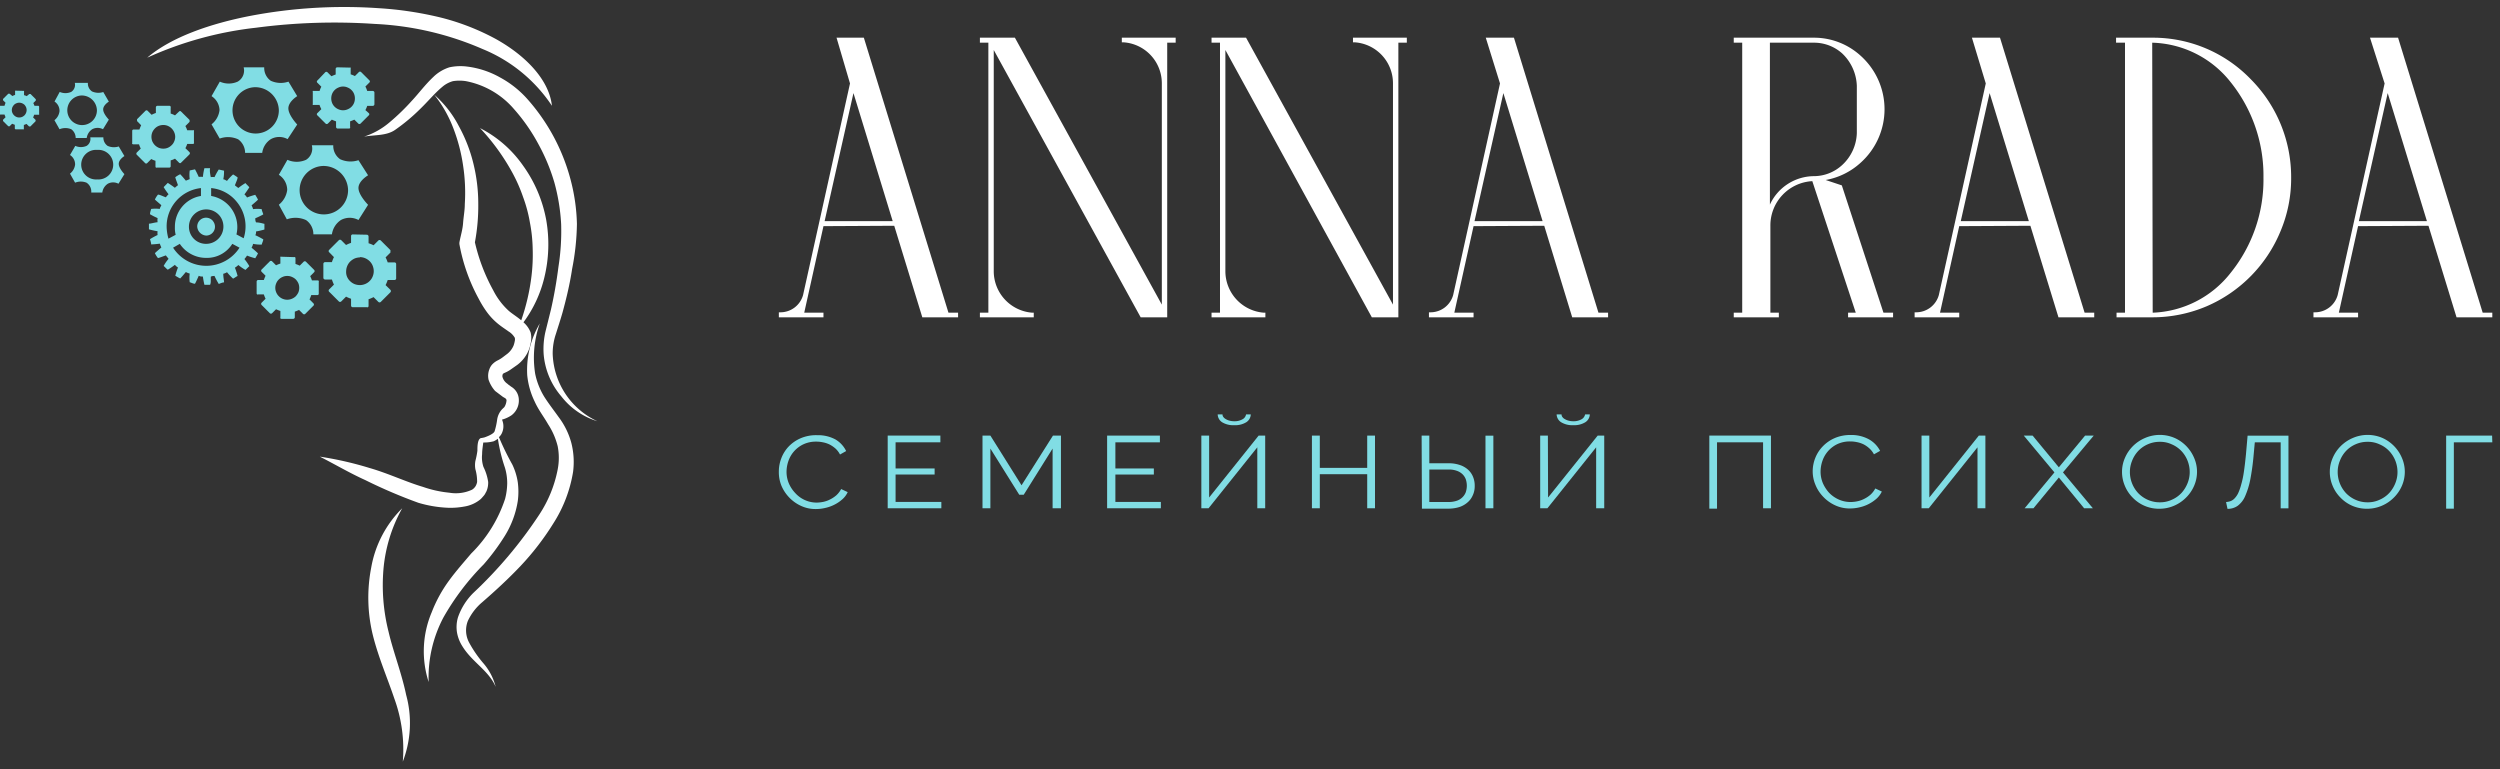 <svg xmlns="http://www.w3.org/2000/svg" viewBox="0 0 260 80"><rect x="0" y="0" width="260" height="80" fill="#333333" stroke="none"/><defs><style>.cls-1{fill:none;}.cls-2{fill:#fff;}.cls-3,.cls-4{fill:#81dde4;}.cls-4{fill-rule:evenodd;}</style></defs><g id="Слой_2" data-name="Слой 2"><g id="Слой_1-2" data-name="Слой 1"><rect class="cls-1" width="260" height="80"/><path class="cls-2" d="M93,23.48,95.92,33h3.72v-.48h-1l-8.8-28.6H87L88.4,8.68l-4.88,22a2.45,2.45,0,0,1-2.36,1.8H81V33h4.64v-.48h-2l2-9ZM85.76,23l3-13.32L92.84,23Z"/><path class="cls-2" d="M101.91,4.44h.88V32.52h-.88V33h5.6v-.48h-.16a4.33,4.33,0,0,1-4-4.32v-23L118.63,33h2.76V4.44h.88V3.92h-5.6V4.4l.16,0a4.27,4.27,0,0,1,4,4.28v23L105.55,3.92h-3.64Z"/><path class="cls-2" d="M126,4.44h.88V32.52H126V33h5.6v-.48h-.16a4.33,4.33,0,0,1-4-4.32v-23L142.67,33h2.76V4.44h.88V3.92h-5.6V4.4l.16,0a4.27,4.27,0,0,1,4,4.28v23L129.59,3.92H126Z"/><path class="cls-2" d="M160.6,23.48,163.51,33h3.73v-.48h-1l-8.79-28.6h-2.93L156,8.68l-4.87,22a2.45,2.45,0,0,1-2.36,1.8h-.16V33h4.64v-.48h-2l2-9ZM153.35,23l3-13.32L160.43,23Z"/><path class="cls-2" d="M191.55,19.28l-1.68-.56a7.29,7.29,0,0,0,3.64-1.8,7.47,7.47,0,0,0,0-11.12,7.2,7.2,0,0,0-4.84-1.88h-8.36v.52h.88V32.52h-.88V33H185v-.48h-.88l0-9.08a4.61,4.61,0,0,1,4.36-4.6L193,32.52h-.8V33h4.68v-.48h-1Zm-7.48,2V4.44h4.6a4.37,4.37,0,0,1,2.92,1.12,4.87,4.87,0,0,1,1.52,3.36v4.92a4.7,4.7,0,0,1-1.52,3.32,4.36,4.36,0,0,1-2.92,1.16A5.08,5.08,0,0,0,184.07,21.28Z"/><path class="cls-2" d="M211.16,23.48,214.08,33h3.72v-.48h-1L208,3.92h-2.92l1.44,4.76-4.88,22a2.45,2.45,0,0,1-2.36,1.8h-.16V33h4.64v-.48h-2l2-9ZM203.92,23l3-13.32L211,23Z"/><path class="cls-2" d="M220.07,3.92v.52H221V32.52h-.88V33h3.56l.2,0h0a14.38,14.38,0,0,0,5.64-1.16,14.51,14.51,0,0,0,7.64-7.76,14.14,14.14,0,0,0,1.12-5.6,14.42,14.42,0,0,0-4.2-10.24,14.12,14.12,0,0,0-10.2-4.32Zm3.76.52h0A10.74,10.74,0,0,1,232,8.56a15.53,15.53,0,0,1,3.4,9.92,15.41,15.41,0,0,1-3.4,9.88,10.78,10.78,0,0,1-8.12,4.16h0Z"/><path class="cls-2" d="M252.56,23.48,255.48,33h3.72v-.48h-1l-8.8-28.6h-2.92L248,8.68l-4.88,22a2.45,2.45,0,0,1-2.36,1.8h-.16V33h4.64v-.48h-2l2-9ZM245.32,23l3-13.32L252.4,23Z"/><path class="cls-2" d="M40.54,12.7a7.76,7.76,0,0,1-2.68,1.51c1.14-.2,2.36-.07,3.27-.73a19.52,19.52,0,0,0,2.57-2.15c.8-.77,1.52-1.65,2.27-2.27a2.86,2.86,0,0,1,1.14-.62,4.33,4.33,0,0,1,1.35,0,8.77,8.77,0,0,1,5,2.91l0,0,0,0A19.05,19.05,0,0,1,56,15,19.87,19.87,0,0,1,57.66,19a20.39,20.39,0,0,1,.7,4.32,23.71,23.71,0,0,1-.28,4.42c-.19,1.5-.45,3-.78,4.45l-.55,2.21a8,8,0,0,0-.21,2.43,7.66,7.66,0,0,0,1.82,4.37,7.55,7.55,0,0,0,3.77,2.61,8,8,0,0,1-4.65-7,6.25,6.25,0,0,1,.34-2.1c.22-.71.47-1.46.68-2.2.41-1.5.77-3,1-4.54A25.89,25.89,0,0,0,60,23.29a19.72,19.72,0,0,0-.69-4.72,20.46,20.46,0,0,0-4.51-8.32A10.45,10.45,0,0,0,52,8.05a9.25,9.25,0,0,0-3.37-1.12A5.42,5.42,0,0,0,46.74,7a4.22,4.22,0,0,0-1.67,1c-.88.83-1.5,1.69-2.23,2.47A22.75,22.75,0,0,1,40.54,12.7Z"/><path class="cls-2" d="M38.43,48.67a36.2,36.2,0,0,0-5.17-1.18c1.6.81,3.11,1.71,4.71,2.43a53,53,0,0,0,5.54,2.37,12.57,12.57,0,0,0,3.13.52,7.76,7.76,0,0,0,1.65-.13A3.5,3.5,0,0,0,50,51.9c.12-.12.23-.25.34-.38s.16-.27.24-.4v0h0a2.24,2.24,0,0,0,.19-1,5.22,5.22,0,0,0-.49-1.56,3.14,3.14,0,0,1-.14-1.33c0-.4.07-.8.12-1.21h0a3.82,3.82,0,0,0,1.09-.13,2.34,2.34,0,0,0,.43-.26,17.19,17.19,0,0,0,.73,3,5.55,5.55,0,0,1,.24,1.63,6.87,6.87,0,0,1-.22,1.62A14.22,14.22,0,0,1,49,57.57c-.76.9-1.57,1.81-2.3,2.81a14.22,14.22,0,0,0-1.8,3.29,10.4,10.4,0,0,0-.32,7.26,13.34,13.34,0,0,1,1.54-6.72,26.11,26.11,0,0,1,4.18-5.51,23,23,0,0,0,2.22-3,9.72,9.72,0,0,0,1.33-3.6,7.41,7.41,0,0,0,0-1.94,6.44,6.44,0,0,0-.57-1.85,27.67,27.67,0,0,1-1.39-2.85,1.28,1.28,0,0,0,.28-.36A1.69,1.69,0,0,0,52.32,44a2.15,2.15,0,0,0-.11-.36,3.29,3.29,0,0,0,1-.46,1.93,1.93,0,0,0,.73-1.82,1.6,1.6,0,0,0-.57-1,1.88,1.88,0,0,0-.23-.16L53,40.09a1.3,1.3,0,0,1-.23-.18,1.23,1.23,0,0,1-.52-.74.56.56,0,0,1,.06-.3c0-.07,0,0,0,0l.14-.08a3.25,3.25,0,0,0,.69-.38l.67-.47a3.63,3.63,0,0,0,1.11-1.38,3.45,3.45,0,0,0,.27-.88h0a2.42,2.42,0,0,0,0-1.09,2.67,2.67,0,0,0-.75-1.07,12.85,12.85,0,0,0,2.16-4.61,14.6,14.6,0,0,0,.2-6.07,14,14,0,0,0-2.39-5.6,12.25,12.25,0,0,0-4.49-3.92,22.36,22.36,0,0,1,3.36,4.63,16.35,16.35,0,0,1,1.12,2.54,14.62,14.62,0,0,1,.71,2.65,15.94,15.94,0,0,1,.29,2.75,18.54,18.54,0,0,1-.12,2.78,22.08,22.08,0,0,1-1.07,4.64l-.24-.19c-.43-.33-.8-.56-1.1-.83A7.4,7.4,0,0,1,51.3,30.2a19.29,19.29,0,0,1-1.91-5,20.59,20.59,0,0,0,.35-4A17.41,17.41,0,0,0,49.23,17a15.8,15.8,0,0,0-1.52-3.9,11.11,11.11,0,0,0-2.55-3.25,13,13,0,0,1,2,3.52,17.9,17.9,0,0,1,1,3.84,18.68,18.68,0,0,1,.18,4c0,.66-.13,1.31-.18,2s-.25,1.29-.37,1.94h0a.81.81,0,0,0,0,.31,18.88,18.88,0,0,0,2,5.62,10.7,10.7,0,0,0,.8,1.31,6.59,6.59,0,0,0,1.1,1.2c.42.36.87.64,1.2.88a1.88,1.88,0,0,1,.65.66.73.73,0,0,1,0,.32,2.72,2.72,0,0,1-.13.49,2.15,2.15,0,0,1-.64.85l-.49.37a3.27,3.27,0,0,1-.56.34,2.12,2.12,0,0,0-.45.32,1.44,1.44,0,0,0-.37.57,1.87,1.87,0,0,0-.09,1.1,3.42,3.42,0,0,0,.68,1.17l.82.62.21.12a.37.37,0,0,1,.16.2,1.47,1.47,0,0,1-.23.74l-.2.19a2,2,0,0,0-.55,1.14,7.52,7.52,0,0,1-.26,1.18c-.12.34-1.09.65-1.09.65l-.25.05c-.45,0-.45.9-.45,1.33a8.62,8.62,0,0,1-.21,1.06,2.47,2.47,0,0,0,0,.86,4.68,4.68,0,0,1,.18,1.33,1.38,1.38,0,0,1-.17.45l-.15.19-.19.15a4,4,0,0,1-2.39.32A11.71,11.71,0,0,1,44,50.64C42.21,50.11,40.38,49.23,38.43,48.67Z"/><path class="cls-2" d="M54.79,10.27l0,0,0,0Z"/><path class="cls-2" d="M50.19,5.1A31.69,31.69,0,0,0,39,2.49a62.22,62.22,0,0,0-12.35.39A37.26,37.26,0,0,0,15.31,6c2.5-2.14,6.58-3.55,10.78-4.36A52.15,52.15,0,0,1,39.35.85a36.52,36.52,0,0,1,6.59,1,24.55,24.55,0,0,1,5.67,2.23C54.92,5.94,57.13,8.47,57.4,11A15.85,15.85,0,0,0,50.19,5.1Z"/><path class="cls-2" d="M49.22,61.67a45.36,45.36,0,0,0,6.87-8.16A13,13,0,0,0,58,48.82a6.3,6.3,0,0,0,0-2.41,7.48,7.48,0,0,0-1-2.29c-.43-.76-1-1.48-1.4-2.37A8,8,0,0,1,54.83,39a9.57,9.57,0,0,1,1.31-5.36,10.62,10.62,0,0,0-.48,5.24,7.41,7.41,0,0,0,.93,2.36c.44.7,1,1.42,1.55,2.19a7.82,7.82,0,0,1,1.28,2.64,8,8,0,0,1,.18,3,14.11,14.11,0,0,1-2.05,5.36,27.9,27.9,0,0,1-3.41,4.43c-1.27,1.34-2.64,2.6-4,3.78a5.68,5.68,0,0,0-1.48,1.93,2.68,2.68,0,0,0,.12,2.24A12.16,12.16,0,0,0,50.29,69a6,6,0,0,1,1.26,2.43c-.73-1.71-2.43-2.54-3.47-4.23a3.89,3.89,0,0,1-.55-1.41,3.56,3.56,0,0,1,.1-1.59A6.62,6.62,0,0,1,49.22,61.67Z"/><path class="cls-2" d="M41.83,52.86a15.79,15.79,0,0,0-1.95,6.34,19.76,19.76,0,0,0,.53,6.5c.5,2.14,1.35,4.27,1.83,6.57a11.12,11.12,0,0,1-.35,6.94A15.45,15.45,0,0,0,41,72.62c-.71-2.11-1.63-4.21-2.21-6.51a16.36,16.36,0,0,1-.18-7.1A11.44,11.44,0,0,1,41.83,52.86Z"/><path class="cls-3" d="M9.39,14.28h1.36a1.05,1.05,0,0,0,.44.89,1.59,1.59,0,0,0,1.16.06l.59,1s-.59.35-.59.81.59,1.07.59,1.07l-.62,1a1.16,1.16,0,0,0-1.11,0,1.3,1.3,0,0,0-.57.91H9.49A1.1,1.1,0,0,0,9,19,1.57,1.57,0,0,0,7.81,19l-.53-.94a1.42,1.42,0,0,0,.53-.94,1.16,1.16,0,0,0-.53-1l.55-.95a1.44,1.44,0,0,0,1.18,0A.85.85,0,0,0,9.39,14.28Zm.72,1.31a1.54,1.54,0,1,0,0,3.07,1.54,1.54,0,1,0,0-3.07Z"/><path class="cls-3" d="M7.78,8.62H9.14a1,1,0,0,0,.43.89,1.62,1.62,0,0,0,1.17.06l.58,1s-.59.35-.59.81.59,1.06.59,1.06l-.61,1a1.19,1.19,0,0,0-1.12,0,1.3,1.3,0,0,0-.57.91H7.87a1.12,1.12,0,0,0-.46-.91,1.6,1.6,0,0,0-1.22,0l-.53-.94a1.38,1.38,0,0,0,.53-.94,1.16,1.16,0,0,0-.52-1l.54-1a1.47,1.47,0,0,0,1.19,0A.87.87,0,0,0,7.78,8.62Zm.71,1.31a1.54,1.54,0,1,0,1.59,1.54A1.58,1.58,0,0,0,8.49,9.93Z"/><path class="cls-3" d="M25.34,7h2.14a1.62,1.62,0,0,0,.68,1.4A2.48,2.48,0,0,0,30,8.49L30.91,10s-.92.56-.92,1.27.92,1.68.92,1.68l-1,1.52a1.79,1.79,0,0,0-1.74,0,2,2,0,0,0-.9,1.43H25.49a1.73,1.73,0,0,0-.72-1.41,2.54,2.54,0,0,0-1.92-.08L22,12.93a2.19,2.19,0,0,0,.83-1.48A1.79,1.79,0,0,0,22,10l.86-1.51a2.27,2.27,0,0,0,1.86,0A1.33,1.33,0,0,0,25.34,7Zm1.12,2.07A2.41,2.41,0,1,0,29,11.48,2.46,2.46,0,0,0,26.46,9.07Z"/><path class="cls-3" d="M32.43,15.11h2.23a1.68,1.68,0,0,0,.72,1.45,2.58,2.58,0,0,0,1.9.1l1,1.57s-1,.58-1,1.32,1,1.75,1,1.75l-1,1.58a1.92,1.92,0,0,0-1.82,0,2.13,2.13,0,0,0-.94,1.49H32.59a1.78,1.78,0,0,0-.76-1.48,2.64,2.64,0,0,0-2-.08L29,21.29a2.33,2.33,0,0,0,.87-1.54A1.89,1.89,0,0,0,29,18.18l.89-1.56a2.38,2.38,0,0,0,1.94,0A1.38,1.38,0,0,0,32.43,15.11Zm1.17,2.15a2.52,2.52,0,1,0,2.6,2.52A2.56,2.56,0,0,0,33.6,17.26Z"/><path class="cls-4" d="M21.92,18.42a1.26,1.26,0,0,1,.39,0,6.25,6.25,0,0,1,.44-.79l.55.12c0,.23,0,.55-.08.9.15,0,.27.12.39.16a5.28,5.28,0,0,1,.63-.67,4.22,4.22,0,0,1,.47.31c0,.2-.16.48-.28.83.12.08.24.2.36.27a5.9,5.9,0,0,1,.74-.51c.12.16.28.28.4.44-.12.19-.28.43-.51.74a1.21,1.21,0,0,1,.27.32,6.92,6.92,0,0,1,.86-.28c.08.16.2.31.28.51-.16.16-.39.35-.67.59a1.61,1.61,0,0,1,.16.39,3.66,3.66,0,0,1,.9,0c0,.16.12.36.16.55a8.32,8.32,0,0,1-.83.4c0,.15,0,.27.08.43.36,0,.67.11.87.15v.59a7.29,7.29,0,0,1-.87.2c0,.12,0,.27-.08.39.36.16.63.32.83.43,0,.16-.12.36-.16.55-.23,0-.51,0-.9-.08a1.2,1.2,0,0,1-.16.4c.28.23.51.43.67.59-.08.19-.2.35-.28.51a6.92,6.92,0,0,1-.86-.28,2.81,2.81,0,0,1-.27.36,5.25,5.25,0,0,1,.51.74l-.4.39a4.32,4.32,0,0,1-.74-.51,2.2,2.2,0,0,1-.36.28,6.92,6.92,0,0,1,.28.86c-.16.08-.31.2-.47.28a6.06,6.06,0,0,1-.63-.67,1.23,1.23,0,0,1-.39.16c0,.39.08.66.08.9-.2,0-.4.12-.55.16a7.31,7.31,0,0,1-.44-.83c-.11,0-.27,0-.39.08l0,.08V29l0,.07v.12l0,.08a.88.88,0,0,1-.07.35h-.59a8.56,8.56,0,0,1-.16-.86c-.16,0-.28,0-.43-.08-.16.36-.28.63-.39.83-.2,0-.4-.12-.55-.16a3.65,3.65,0,0,1,0-.9,1.67,1.67,0,0,1-.4-.16c-.23.27-.43.51-.59.67-.19-.08-.35-.2-.51-.28a6.92,6.92,0,0,1,.28-.86,1.08,1.08,0,0,1-.32-.28,6.78,6.78,0,0,1-.74.51c-.16-.11-.28-.27-.43-.39a4,4,0,0,1,.51-.74c-.08-.12-.2-.24-.28-.36-.35.12-.63.24-.82.28a2.43,2.43,0,0,1-.32-.51c.16-.16.4-.36.67-.59a4.15,4.15,0,0,1-.16-.4,9,9,0,0,1-.9.08c0-.19-.08-.39-.12-.55a8.13,8.13,0,0,1,.79-.43,1.29,1.29,0,0,1,0-.39,8,8,0,0,1-.9-.2v-.59c.23,0,.51-.11.9-.15a1.53,1.53,0,0,1,0-.43,7,7,0,0,1-.79-.4c0-.19.08-.39.12-.55a3.59,3.59,0,0,1,.9,0c0-.12.12-.27.16-.39-.27-.24-.51-.43-.67-.59a2.2,2.2,0,0,1,.32-.51c.19,0,.47.16.82.28a2.29,2.29,0,0,1,.28-.32,6.78,6.78,0,0,1-.51-.74l.43-.44c.19.12.43.28.74.51a3.21,3.21,0,0,1,.32-.27c-.12-.35-.24-.63-.28-.83a2.89,2.89,0,0,1,.51-.31c.16.16.36.39.59.67l.4-.16a3.6,3.6,0,0,1,0-.9l.55-.12c.11.2.23.43.39.79a1.53,1.53,0,0,1,.43,0,6.15,6.15,0,0,1,.16-.91h.59C21.8,17.75,21.84,18,21.92,18.42Zm2.75,2.63a4,4,0,0,1,.67,3.73l-.75-.4a3.28,3.28,0,0,0-2.63-4v-.82A3.89,3.89,0,0,1,24.67,21.05Zm-1.81,1.41a1.8,1.8,0,0,1-1.41,2.9,1.77,1.77,0,0,1-1.8-1.8A1.8,1.8,0,0,1,22.86,22.46Zm-.7.55a.92.92,0,0,1-.71,1.49,1,1,0,0,1-.94-.94A.92.92,0,0,1,22.16,23Zm2.75,2.75a4.11,4.11,0,0,1-6.91,0l.7-.4a3.29,3.29,0,0,0,2.75,1.46,3.11,3.11,0,0,0,2.71-1.46Zm-7.39-.94a4.8,4.8,0,0,1-.19-1.26,4,4,0,0,1,3.57-4v.82a3.23,3.23,0,0,0-2.71,3.22,2.86,2.86,0,0,0,.08.82Z"/><path class="cls-3" d="M36.69,24.38a.17.17,0,0,0-.18.18v.7a3.38,3.38,0,0,0-.52.22l-.5-.5a.19.19,0,0,0-.13-.05.18.18,0,0,0-.12.05l-1,1a.18.18,0,0,0-.06.13.16.16,0,0,0,.06.13l.49.5a3,3,0,0,0-.21.52h-.7a.19.19,0,0,0-.13.05.16.16,0,0,0-.06.13v1.45a.16.16,0,0,0,.06.13.19.19,0,0,0,.13.05h.7a3.44,3.44,0,0,0,.21.53l-.49.49a.17.17,0,0,0,0,.26l1,1a.18.18,0,0,0,.12.05.19.19,0,0,0,.13-.05l.5-.5a3.38,3.38,0,0,0,.52.22v.7a.17.17,0,0,0,.18.18h1.46a.18.18,0,0,0,.12,0,.18.18,0,0,0,.06-.13v-.7a3.38,3.38,0,0,0,.52-.22l.5.5a.18.18,0,0,0,.12.05.19.19,0,0,0,.13-.05l1-1a.19.19,0,0,0,0-.26l-.5-.49a3.49,3.49,0,0,0,.22-.53h.7a.17.17,0,0,0,.18-.18V27.47a.17.17,0,0,0-.18-.18h-.7a3,3,0,0,0-.22-.52l.5-.5a.19.19,0,0,0,0-.13.21.21,0,0,0,0-.13l-1-1a.19.19,0,0,0-.13-.05.18.18,0,0,0-.12.05l-.5.5a2.57,2.57,0,0,0-.52-.21v-.71a.18.18,0,0,0-.06-.13.18.18,0,0,0-.12-.05Zm.73,2.36a1.46,1.46,0,0,1,.55.11,1.55,1.55,0,0,1,.48.32,1.38,1.38,0,0,1,.31.47,1.55,1.55,0,0,1,.11.56,1.46,1.46,0,0,1-.11.55,1.38,1.38,0,0,1-.31.47,1.39,1.39,0,0,1-.48.32,1.46,1.46,0,0,1-.55.11,1.55,1.55,0,0,1-.56-.11,1.46,1.46,0,0,1-.47-.32,1.38,1.38,0,0,1-.31-.47A1.29,1.29,0,0,1,36,28.2a1.47,1.47,0,0,1,.42-1,1.63,1.63,0,0,1,.47-.32,1.55,1.55,0,0,1,.56-.11Z"/><path class="cls-3" d="M29.27,26.7a.21.21,0,0,0-.11,0,.15.15,0,0,0,0,.11v.6a3.52,3.52,0,0,0-.45.18l-.42-.42a.17.17,0,0,0-.22,0l-.87.87a.17.17,0,0,0,0,.22l.42.42a3.38,3.38,0,0,0-.18.44h-.59a.14.14,0,0,0-.11.05.16.16,0,0,0-.05.11v1.23a.16.16,0,0,0,.05.11.14.14,0,0,0,.11,0h.59a3.52,3.52,0,0,0,.18.45l-.42.42a.17.17,0,0,0,0,.22l.87.87a.17.17,0,0,0,.22,0l.42-.42a3.52,3.52,0,0,0,.45.18V33a.14.14,0,0,0,0,.11.16.16,0,0,0,.11.05H30.5a.16.16,0,0,0,.11-.05.14.14,0,0,0,.05-.11v-.59a3.38,3.38,0,0,0,.44-.18l.42.42a.17.17,0,0,0,.22,0l.87-.87a.17.17,0,0,0,0-.22l-.42-.42a3.52,3.52,0,0,0,.18-.45H33a.14.14,0,0,0,.15-.15V29.32a.15.15,0,0,0,0-.11.16.16,0,0,0-.11-.05h-.6a3.38,3.38,0,0,0-.18-.44l.42-.42a.17.17,0,0,0,0-.22l-.87-.87a.17.17,0,0,0-.22,0l-.42.42a3.38,3.38,0,0,0-.44-.18v-.6a.16.16,0,0,0-.05-.11.21.21,0,0,0-.11,0Zm.62,2a1.1,1.1,0,0,1,.47.1,1.31,1.31,0,0,1,.4.26,1.56,1.56,0,0,1,.27.4,1.27,1.27,0,0,1,.09.47,1.28,1.28,0,0,1-.09.48,1.56,1.56,0,0,1-.27.4,1.31,1.31,0,0,1-.4.26A1.23,1.23,0,0,1,29,30.81a1.18,1.18,0,0,1-.27-.4,1.18,1.18,0,0,1,0-.95,1.18,1.18,0,0,1,.27-.4,1.27,1.27,0,0,1,.39-.26,1.12,1.12,0,0,1,.48-.1Z"/><path class="cls-3" d="M35.06,7a.18.18,0,0,0-.15.15v.6a3.38,3.38,0,0,0-.44.18l-.42-.42a.17.17,0,0,0-.22,0L33,8.38a.15.15,0,0,0,0,.22l.42.42a1.85,1.85,0,0,0-.18.44h-.6a.16.16,0,0,0-.11,0,.15.15,0,0,0,0,.11v1.23a.15.15,0,0,0,0,.11.16.16,0,0,0,.11,0h.59a2.44,2.44,0,0,0,.19.44l-.42.42a.15.15,0,0,0,0,.22l.87.87a.17.17,0,0,0,.22,0l.42-.42a3.38,3.38,0,0,0,.44.18v.6a.18.18,0,0,0,.15.15H36.3a.16.16,0,0,0,.11-.05.15.15,0,0,0,0-.1v-.6a3.38,3.38,0,0,0,.44-.18l.42.42a.17.17,0,0,0,.22,0l.87-.87a.15.15,0,0,0,0-.22L38,11.45a2.44,2.44,0,0,0,.19-.44h.59a.17.17,0,0,0,.16-.16V9.62a.17.17,0,0,0-.16-.16h-.59A2.44,2.44,0,0,0,38,9l.42-.42a.15.15,0,0,0,0-.22l-.87-.87a.17.17,0,0,0-.22,0l-.42.42a3.38,3.38,0,0,0-.44-.18v-.6a.15.15,0,0,0,0-.1.16.16,0,0,0-.11,0Zm.62,2a1.1,1.1,0,0,1,.47.1,1.2,1.2,0,0,1,.4.26,1.18,1.18,0,0,1,.27.4,1.28,1.28,0,0,1,.09.48,1.27,1.27,0,0,1-.09.47,1.18,1.18,0,0,1-.27.4,1.2,1.2,0,0,1-.4.26,1.15,1.15,0,0,1-.94,0,1.2,1.2,0,0,1-.4-.26,1.18,1.18,0,0,1-.27-.4,1.27,1.27,0,0,1-.09-.47,1.28,1.28,0,0,1,.09-.48,1.18,1.18,0,0,1,.27-.4,1.2,1.2,0,0,1,.4-.26,1.1,1.1,0,0,1,.47-.1Z"/><path class="cls-3" d="M1.64,9.43l-.07,0a.11.11,0,0,0,0,.07v.37a1.39,1.39,0,0,0-.28.12L1,9.75a.09.09,0,0,0-.07,0,.11.11,0,0,0-.07,0l-.54.54a.09.09,0,0,0,0,.07.11.11,0,0,0,0,.07l.26.26A2.33,2.33,0,0,0,.47,11H.1L0,11a.11.11,0,0,0,0,.07v.77a.09.09,0,0,0,0,.07.09.09,0,0,0,.07,0H.47a2.33,2.33,0,0,0,.11.28l-.26.26a.09.09,0,0,0,0,.07.11.11,0,0,0,0,.07l.54.54a.11.11,0,0,0,.07,0,.09.09,0,0,0,.07,0l.26-.26.28.11v.37a.1.1,0,0,0,.1.1h.77a.11.11,0,0,0,.07,0,.14.14,0,0,0,0-.07V13l.28-.11.26.26a.11.11,0,0,0,.07,0,.09.09,0,0,0,.07,0l.54-.54a.11.11,0,0,0,0-.07.09.09,0,0,0,0-.07l-.26-.26a1,1,0,0,0,.11-.28H4a.11.11,0,0,0,.07,0,.14.14,0,0,0,0-.07v-.77A.19.19,0,0,0,4,11L4,11H3.58a1.39,1.39,0,0,0-.12-.28l.26-.26a.11.11,0,0,0,0-.07.09.09,0,0,0,0-.07l-.54-.54a.09.09,0,0,0-.07,0,.11.11,0,0,0-.07,0L2.78,10A1,1,0,0,0,2.5,9.9V9.52a.19.19,0,0,0,0-.07l-.07,0ZM2,10.68a.8.8,0,0,1,.3.06,1,1,0,0,1,.25.16,1,1,0,0,1,.16.25.8.8,0,0,1,.06.3.82.82,0,0,1-.22.54,1,1,0,0,1-.25.17.8.8,0,0,1-.3.06.72.72,0,0,1-.29-.06.81.81,0,0,1-.42-.42.72.72,0,0,1-.06-.29.8.8,0,0,1,.06-.3,1,1,0,0,1,.17-.25.72.72,0,0,1,.25-.16A.72.72,0,0,1,2,10.68Z"/><path class="cls-3" d="M16.37,11a.17.17,0,0,0-.16.16v.59a2.44,2.44,0,0,0-.44.19l-.42-.42a.15.15,0,0,0-.22,0l-.87.87a.14.14,0,0,0,0,.11.12.12,0,0,0,0,.1l.42.43a3.38,3.38,0,0,0-.18.44h-.6a.14.14,0,0,0-.15.15v1.23a.14.14,0,0,0,0,.11.16.16,0,0,0,.11.05h.6a2.39,2.39,0,0,0,.18.44l-.42.42a.17.17,0,0,0,0,.22l.87.87a.15.15,0,0,0,.22,0l.42-.42a2.39,2.39,0,0,0,.44.18v.6a.16.16,0,0,0,.05.11.15.15,0,0,0,.11,0H17.6a.14.14,0,0,0,.15-.15v-.6a1.92,1.92,0,0,0,.45-.18l.42.42a.16.16,0,0,0,.11.05.12.12,0,0,0,.1-.05l.88-.87a.17.17,0,0,0,0-.22l-.43-.42a2.44,2.44,0,0,0,.19-.44h.59a.16.16,0,0,0,.11-.05.14.14,0,0,0,0-.11V13.66a.16.16,0,0,0,0-.11.15.15,0,0,0-.11,0h-.59a2.44,2.44,0,0,0-.19-.44l.43-.43a.12.12,0,0,0,0-.1.14.14,0,0,0,0-.11l-.88-.87a.12.12,0,0,0-.1-.05.16.16,0,0,0-.11.05L18.2,12a2.53,2.53,0,0,0-.45-.19V11.2a.15.15,0,0,0,0-.11A.16.16,0,0,0,17.6,11Zm.61,2a1.19,1.19,0,0,1,.47.09,1.27,1.27,0,0,1,.67.67,1.15,1.15,0,0,1,0,.94,1.09,1.09,0,0,1-.27.4,1.23,1.23,0,0,1-.4.27,1.19,1.19,0,0,1-.47.09,1.27,1.27,0,0,1-.47-.09,1.34,1.34,0,0,1-.4-.27,1.41,1.41,0,0,1-.27-.4,1.27,1.27,0,0,1,0-.94,1.41,1.41,0,0,1,.27-.4,1.18,1.18,0,0,1,.4-.27,1.27,1.27,0,0,1,.47-.09Z"/><path class="cls-3" d="M81,49a3.8,3.8,0,0,1,.26-1.35A3.67,3.67,0,0,1,82,46.46a3.85,3.85,0,0,1,1.24-.87A4.06,4.06,0,0,1,85,45.26a3.79,3.79,0,0,1,1.9.45A2.84,2.84,0,0,1,88,46.91l-.64.36a2.19,2.19,0,0,0-.48-.63,3.08,3.08,0,0,0-.62-.42,2.84,2.84,0,0,0-.68-.22,3.23,3.23,0,0,0-.69-.07,3.05,3.05,0,0,0-1.32.27A3,3,0,0,0,82,47.93a3.47,3.47,0,0,0-.2,1.14,3.06,3.06,0,0,0,.24,1.2,3.44,3.44,0,0,0,.66,1,3,3,0,0,0,2.22,1,3.69,3.69,0,0,0,.72-.08,2.77,2.77,0,0,0,.71-.26,3,3,0,0,0,.64-.43,2.42,2.42,0,0,0,.49-.64l.68.32a2.17,2.17,0,0,1-.56.75,3.73,3.73,0,0,1-.81.55,3.91,3.91,0,0,1-.94.34,4.23,4.23,0,0,1-1,.12,3.54,3.54,0,0,1-1.57-.34,4,4,0,0,1-1.23-.89,4.06,4.06,0,0,1-.8-1.24A3.77,3.77,0,0,1,81,49Z"/><path class="cls-3" d="M97.9,52.2v.66H92.32V45.3H97.8V46H93.14v2.72H97.2v.63H93.14V52.2Z"/><path class="cls-3" d="M109.47,52.86V46.65l-3,4.8H106l-3-4.8v6.21h-.82V45.3H103l3.24,5.17,3.27-5.17h.83v7.56Z"/><path class="cls-3" d="M120.73,52.2v.66h-5.59V45.3h5.49V46H116v2.72H120v.63H116V52.2Z"/><path class="cls-3" d="M125.75,51.74l5.15-6.44h.68v7.56h-.82V46.52l-5.07,6.34h-.75V45.3h.81Zm4.33-8.64a1,1,0,0,1-.48.82,2.21,2.21,0,0,1-1.24.3,2.24,2.24,0,0,1-1.25-.3,1,1,0,0,1-.47-.82h.5a.44.44,0,0,0,.09.27.8.8,0,0,0,.26.22,1.38,1.38,0,0,0,.39.16,1.88,1.88,0,0,0,.49.06,1.66,1.66,0,0,0,.84-.2.71.71,0,0,0,.38-.51Z"/><path class="cls-3" d="M143,45.3v7.56h-.81V49.32h-4.93v3.54h-.82V45.3h.82v3.36h4.93V45.3Z"/><path class="cls-3" d="M147.85,45.3h.8v2.88h2a3.5,3.5,0,0,1,1.11.16,2.39,2.39,0,0,1,.85.45,2,2,0,0,1,.56.74,2.38,2.38,0,0,1,.2,1,2.21,2.21,0,0,1-.21,1,2,2,0,0,1-.56.74,2.42,2.42,0,0,1-.85.47,3.84,3.84,0,0,1-1.1.16h-2.77Zm.8,6.91h2a2.66,2.66,0,0,0,.85-.13,1.51,1.51,0,0,0,.59-.36,1.44,1.44,0,0,0,.35-.53,2.13,2.13,0,0,0,0-1.35,1.44,1.44,0,0,0-.35-.53,1.62,1.62,0,0,0-.59-.35,2.41,2.41,0,0,0-.85-.13h-2Zm5.84.65V45.31h.82v7.55Z"/><path class="cls-3" d="M161,51.74l5.16-6.44h.68v7.56H166V46.52l-5.07,6.34h-.75V45.3h.8Zm4.34-8.64a1,1,0,0,1-.48.82,2.21,2.21,0,0,1-1.24.3,2.24,2.24,0,0,1-1.25-.3,1,1,0,0,1-.48-.82h.51a.44.44,0,0,0,.09.27.71.71,0,0,0,.26.22,1.38,1.38,0,0,0,.39.16,1.83,1.83,0,0,0,.49.06,1.68,1.68,0,0,0,.84-.2.74.74,0,0,0,.38-.51Z"/><path class="cls-3" d="M177.77,45.3h6.41v7.56h-.82V46h-4.79v6.9h-.8Z"/><path class="cls-3" d="M188.52,49a3.8,3.8,0,0,1,.26-1.35,3.67,3.67,0,0,1,.77-1.21,3.85,3.85,0,0,1,1.24-.87,4.06,4.06,0,0,1,1.68-.33,3.79,3.79,0,0,1,1.9.45,2.9,2.9,0,0,1,1.16,1.2l-.64.36a2.22,2.22,0,0,0-.49-.63,2.76,2.76,0,0,0-.61-.42,2.84,2.84,0,0,0-.68-.22,3.23,3.23,0,0,0-.69-.07,3.05,3.05,0,0,0-1.32.27,3,3,0,0,0-1.56,1.73,3.47,3.47,0,0,0-.2,1.14,3.06,3.06,0,0,0,.24,1.2,3.62,3.62,0,0,0,.65,1,3.18,3.18,0,0,0,1,.7,3,3,0,0,0,1.23.26,3.53,3.53,0,0,0,.72-.08,2.7,2.7,0,0,0,.72-.26,3,3,0,0,0,.64-.43,2.42,2.42,0,0,0,.49-.64l.68.32a2.31,2.31,0,0,1-.56.75,4,4,0,0,1-.81.55,3.91,3.91,0,0,1-.94.34,4.23,4.23,0,0,1-1,.12,3.54,3.54,0,0,1-1.57-.34,4,4,0,0,1-1.23-.89,3.88,3.88,0,0,1-.8-1.24A3.59,3.59,0,0,1,188.52,49Z"/><path class="cls-3" d="M200.65,51.74l5.15-6.44h.68v7.56h-.82V46.52l-5.07,6.34h-.75V45.3h.81Z"/><path class="cls-3" d="M211.39,45.3l2.73,3.3,2.73-3.3h.9l-3.2,3.83,3.11,3.73h-.91l-2.63-3.2-2.64,3.2h-.92l3.1-3.73-3.19-3.83Z"/><path class="cls-3" d="M224.59,52.91a3.78,3.78,0,0,1-2.82-1.19,3.73,3.73,0,0,1-.8-1.23,3.66,3.66,0,0,1-.28-1.41,3.59,3.59,0,0,1,.3-1.45,3.91,3.91,0,0,1,.82-1.22,4,4,0,0,1,1.25-.85,3.88,3.88,0,0,1,3.13,0,3.94,3.94,0,0,1,1.23.88,4,4,0,0,1,.79,1.23,3.61,3.61,0,0,1,.28,1.4,3.66,3.66,0,0,1-.3,1.45,3.87,3.87,0,0,1-.82,1.21,3.92,3.92,0,0,1-1.23.85A3.83,3.83,0,0,1,224.59,52.91Zm-3.08-3.83a3.22,3.22,0,0,0,.86,2.2,3.13,3.13,0,0,0,1,.7,3,3,0,0,0,1.25.26,2.86,2.86,0,0,0,1.28-.28,3,3,0,0,0,1-.72,3.37,3.37,0,0,0,.61-1,3.09,3.09,0,0,0,.22-1.15,3.23,3.23,0,0,0-.23-1.19,3.15,3.15,0,0,0-.64-1,3,3,0,0,0-1-.69,2.81,2.81,0,0,0-1.24-.26,3,3,0,0,0-1.28.27,3,3,0,0,0-1,.72,3.14,3.14,0,0,0-.61,1A3.05,3.05,0,0,0,221.51,49.08Z"/><path class="cls-3" d="M234.38,47.3a25.14,25.14,0,0,1-.35,2.57,8.19,8.19,0,0,1-.54,1.74,2.44,2.44,0,0,1-.78,1,1.78,1.78,0,0,1-1.05.31l-.15-.71a1.79,1.79,0,0,0,.46-.09,1.12,1.12,0,0,0,.41-.27,2.21,2.21,0,0,0,.38-.54,5.36,5.36,0,0,0,.32-.9,9.65,9.65,0,0,0,.28-1.32c.08-.52.15-1.14.22-1.84l.17-1.94H238v7.56h-.81V46H234.5Z"/><path class="cls-3" d="M246.2,52.91a3.78,3.78,0,0,1-2.82-1.19,3.73,3.73,0,0,1-.8-1.23,3.66,3.66,0,0,1-.28-1.41,3.59,3.59,0,0,1,.3-1.45,3.91,3.91,0,0,1,.82-1.22,4,4,0,0,1,1.25-.85,3.88,3.88,0,0,1,3.13,0,3.94,3.94,0,0,1,1.23.88,4,4,0,0,1,.79,1.23,3.61,3.61,0,0,1,.28,1.4,3.66,3.66,0,0,1-.3,1.45,3.87,3.87,0,0,1-.82,1.21,3.92,3.92,0,0,1-1.23.85A3.83,3.83,0,0,1,246.2,52.91Zm-3.08-3.83a3.22,3.22,0,0,0,.86,2.2,3.13,3.13,0,0,0,1,.7,3,3,0,0,0,1.25.26,2.86,2.86,0,0,0,1.28-.28,3,3,0,0,0,1-.72,3.37,3.37,0,0,0,.61-1,3.09,3.09,0,0,0,.22-1.15,3.23,3.23,0,0,0-.23-1.19,3.15,3.15,0,0,0-.64-1,3,3,0,0,0-1-.69,2.81,2.81,0,0,0-1.24-.26,3,3,0,0,0-1.28.27,3,3,0,0,0-1,.72,3.14,3.14,0,0,0-.61,1A3.05,3.05,0,0,0,243.12,49.08Z"/><path class="cls-3" d="M259.2,46h-4v6.9h-.8V45.3h4.78Z"/></g></g></svg>